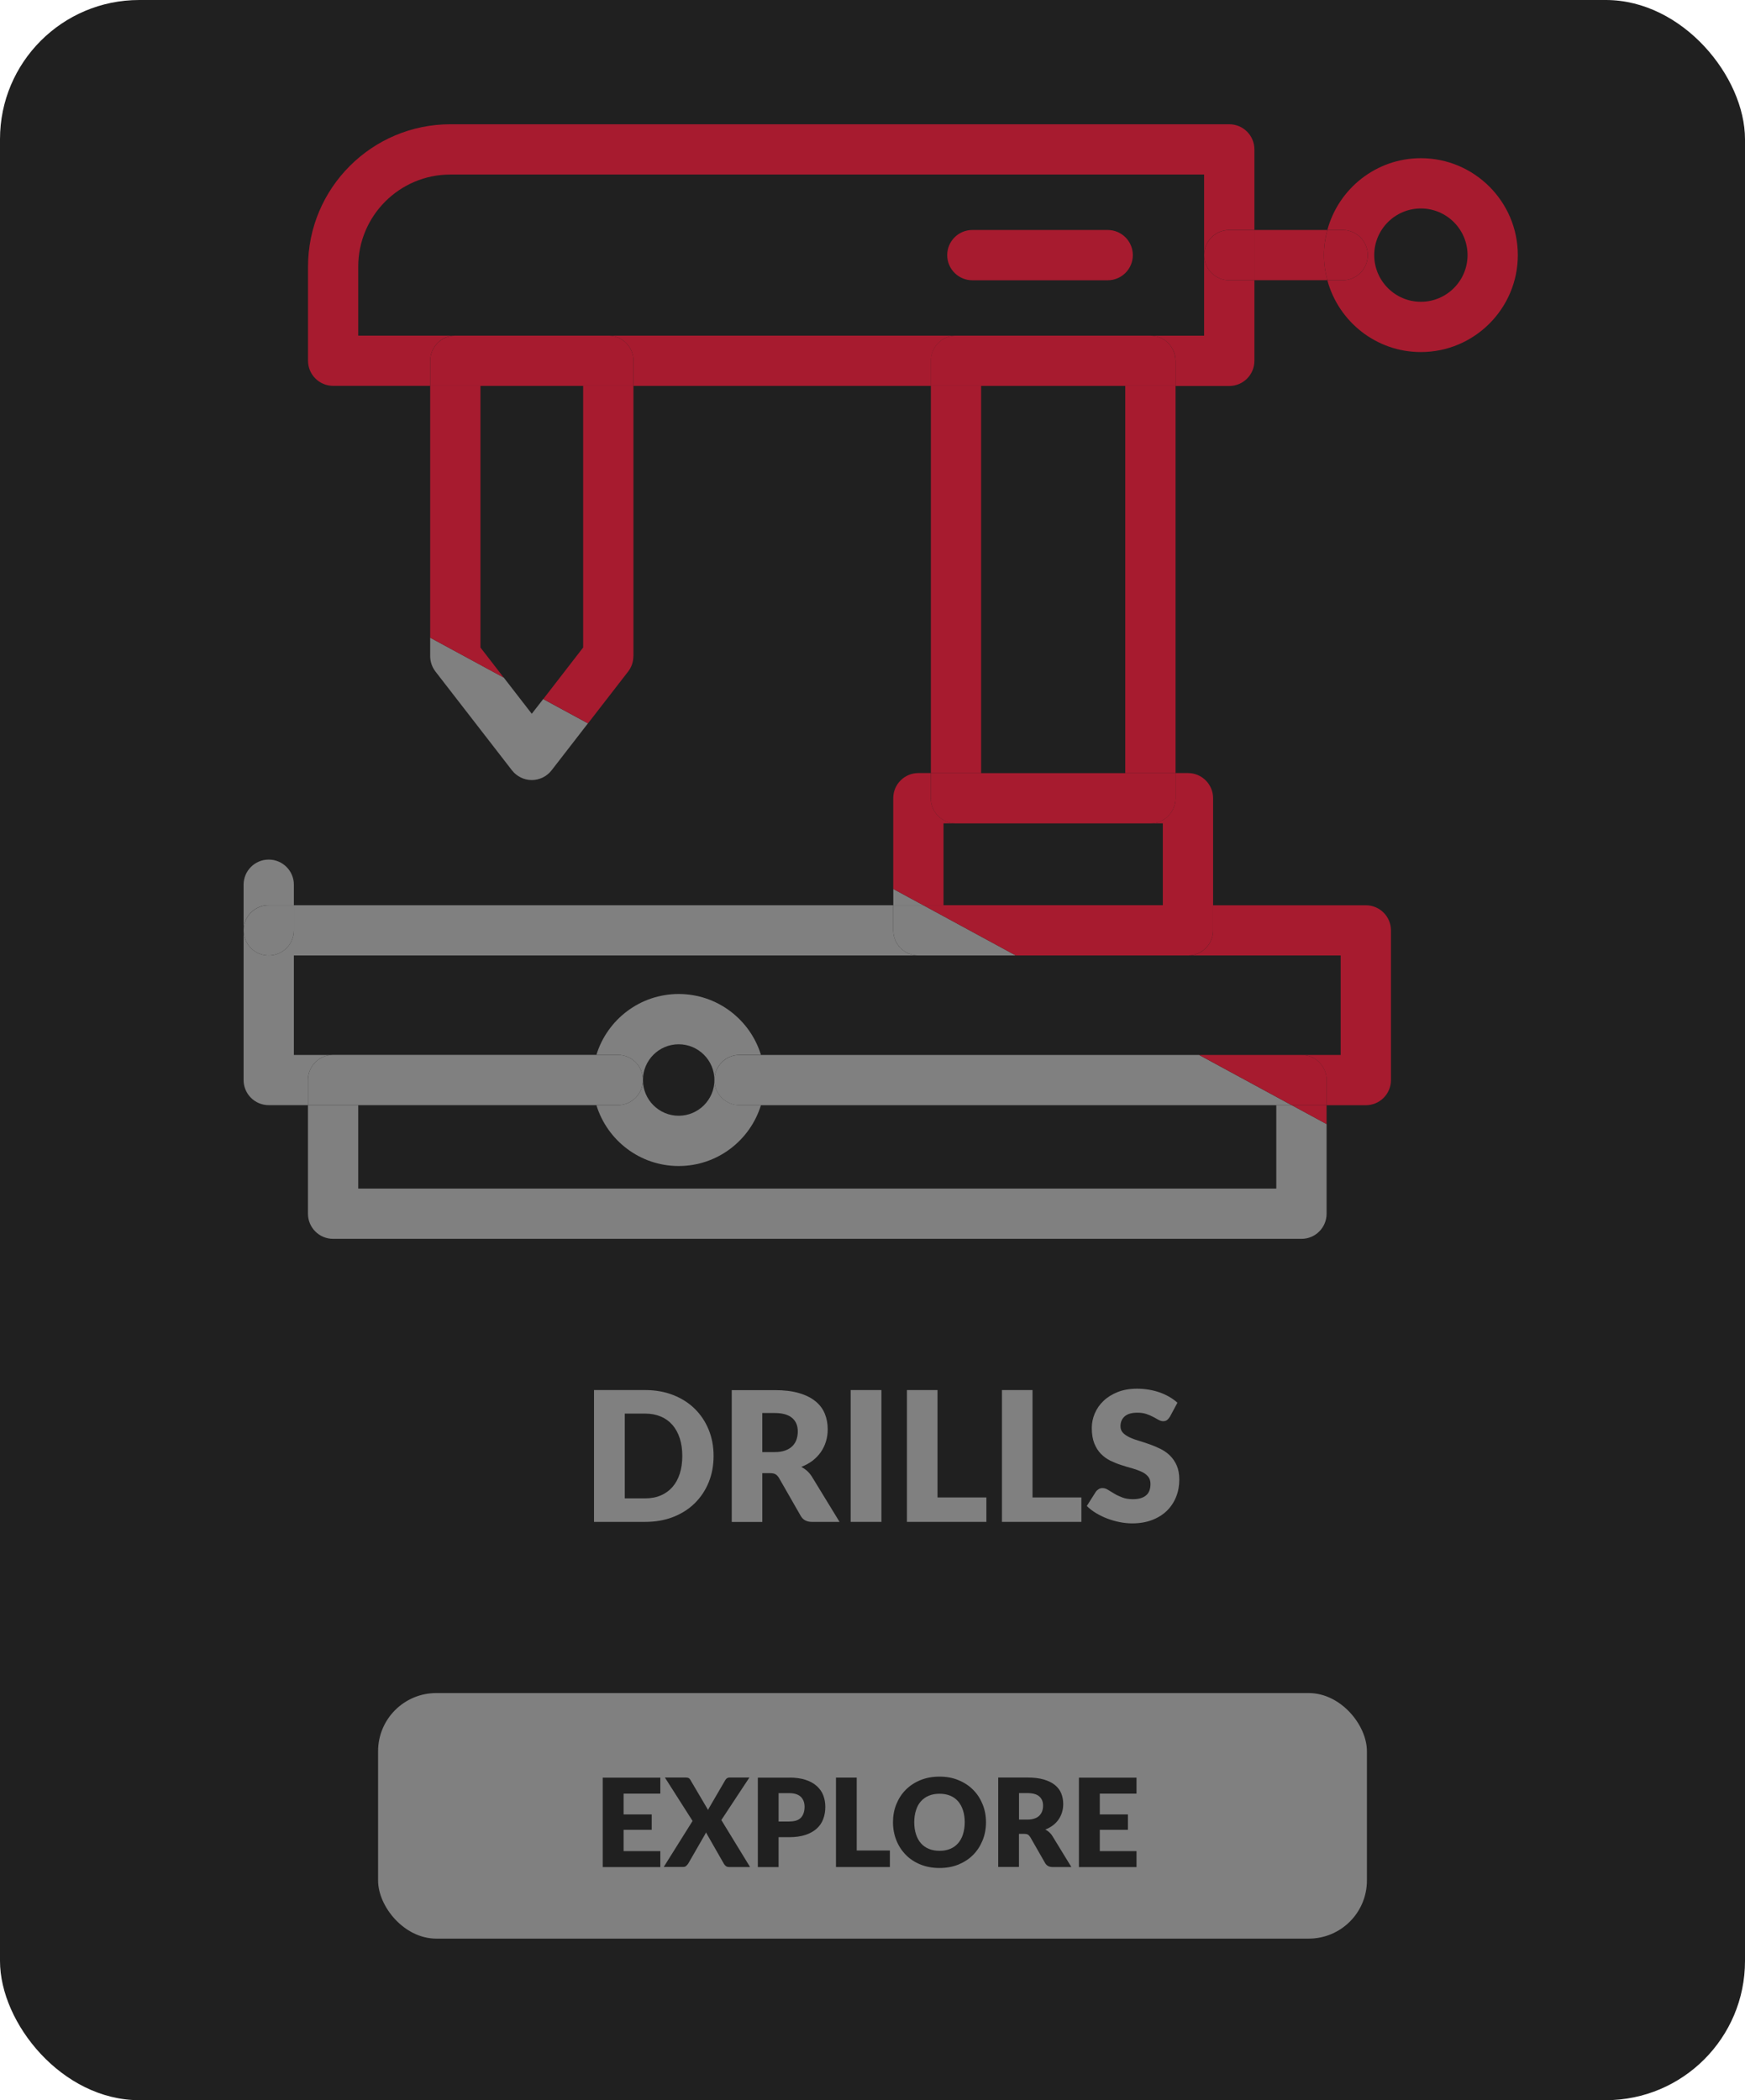 <svg xmlns="http://www.w3.org/2000/svg" viewBox="0 0 270 325"><defs><style>      .cls-1 {        fill: none;      }      .cls-2 {        fill: gray;      }      .cls-3 {        fill: #a71b2f;      }      .cls-4 {        fill: #202020;      }    </style></defs><g><g id="Layer_1"><rect class="cls-4" width="270" height="325" rx="21.54" ry="21.54"></rect><g><path class="cls-2" d="M110.41,225.31c0,1.47-.25,2.83-.76,4.08-.51,1.25-1.23,2.32-2.15,3.23-.92.91-2.04,1.62-3.34,2.13-1.3.51-2.75.76-4.33.76h-7.92v-20.4h7.92c1.59,0,3.03.26,4.33.77,1.3.51,2.42,1.22,3.34,2.13.92.91,1.64,1.98,2.15,3.23.51,1.25.76,2.6.76,4.07ZM105.57,225.31c0-1.01-.13-1.92-.39-2.73-.26-.81-.64-1.5-1.13-2.07-.49-.56-1.09-1-1.8-1.3-.71-.3-1.52-.46-2.42-.46h-3.16v13.12h3.16c.91,0,1.71-.15,2.42-.46.71-.3,1.31-.74,1.8-1.3.49-.56.87-1.25,1.13-2.06.26-.81.39-1.73.39-2.74Z"></path><path class="cls-2" d="M129.9,235.51h-4.28c-.79,0-1.36-.3-1.71-.9l-3.39-5.92c-.16-.25-.34-.44-.53-.55-.2-.12-.48-.17-.84-.17h-1.2v7.55h-4.73v-20.4h6.64c1.47,0,2.73.15,3.77.46,1.04.3,1.89.73,2.55,1.27.66.54,1.14,1.18,1.44,1.92.3.74.45,1.54.45,2.41,0,.66-.09,1.29-.27,1.88s-.44,1.13-.78,1.63c-.35.5-.77.94-1.28,1.34-.51.39-1.09.71-1.76.97.31.16.6.36.87.59.27.24.51.52.73.85l4.34,7.1ZM119.85,224.71c.64,0,1.19-.08,1.65-.25s.82-.39,1.11-.68c.29-.29.5-.63.63-1.01.13-.39.2-.8.2-1.25,0-.9-.29-1.6-.88-2.1s-1.49-.76-2.71-.76h-1.9v6.05h1.9Z"></path><path class="cls-2" d="M136.38,235.51h-4.76v-20.4h4.76v20.4Z"></path><path class="cls-2" d="M152.62,231.73v3.78h-12.29v-20.4h4.73v16.62h7.56Z"></path><path class="cls-2" d="M167.32,231.73v3.78h-12.29v-20.4h4.73v16.62h7.56Z"></path><path class="cls-2" d="M181,219.26c-.14.22-.29.39-.44.5-.15.11-.35.17-.59.17-.21,0-.45-.07-.69-.2-.25-.13-.53-.29-.84-.46s-.67-.32-1.07-.46c-.4-.13-.86-.2-1.37-.2-.89,0-1.55.19-1.98.57s-.65.89-.65,1.53c0,.41.13.75.39,1.02.26.27.6.5,1.03.7.42.2.91.38,1.46.54.55.16,1.1.35,1.67.55.57.2,1.13.44,1.67.71s1.03.62,1.46,1.04c.42.42.77.93,1.03,1.53.26.6.39,1.33.39,2.18,0,.94-.16,1.83-.49,2.65-.33.82-.8,1.54-1.42,2.15-.62.61-1.39,1.09-2.3,1.44-.91.35-1.94.52-3.1.52-.63,0-1.28-.07-1.94-.2-.66-.13-1.29-.32-1.91-.55-.62-.24-1.19-.52-1.74-.85-.54-.33-1.01-.69-1.41-1.09l1.4-2.21c.11-.16.26-.29.44-.4.18-.11.38-.16.59-.16.28,0,.56.09.85.27.29.18.61.37.97.59s.77.41,1.24.59c.47.18,1.02.27,1.65.27.86,0,1.53-.19,2-.57.48-.38.71-.98.71-1.8,0-.48-.13-.86-.39-1.16-.26-.3-.6-.55-1.03-.74s-.91-.37-1.45-.52c-.54-.15-1.1-.31-1.67-.5-.57-.18-1.12-.41-1.67-.67-.54-.27-1.02-.62-1.45-1.05-.42-.43-.77-.97-1.03-1.62-.26-.65-.39-1.45-.39-2.4,0-.77.15-1.51.46-2.24.31-.73.76-1.38,1.36-1.95.6-.57,1.33-1.02,2.2-1.37.87-.34,1.86-.51,2.98-.51.62,0,1.23.05,1.83.15.59.1,1.16.24,1.69.43.53.19,1.03.42,1.49.69.46.27.88.57,1.24.9l-1.18,2.2Z"></path></g><g><path class="cls-1" d="M105.01,180.44c-5.99,0-11.06-3.97-12.73-9.42h-36.85v12.91h142.06v-12.91h-79.75c-1.67,5.45-6.74,9.42-12.73,9.42Z"></path><path class="cls-1" d="M105.01,153.83c5.99,0,11.06,3.97,12.73,9.42h67.8l-28.36-15.39H45.47v15.39h46.81c1.67-5.45,6.74-9.42,12.73-9.42Z"></path><path class="cls-1" d="M105.01,172.66c3.05,0,5.53-2.48,5.53-5.53s-2.48-5.53-5.53-5.53-5.53,2.48-5.53,5.53,2.48,5.53,5.53,5.53Z"></path><polygon class="cls-1" points="82.29 110.47 84.06 108.18 77.94 104.86 82.29 110.47"></polygon><polygon class="cls-2" points="138.22 137.57 138.22 140.08 142.85 140.08 138.22 137.57"></polygon><path class="cls-2" d="M82.29,110.47l-4.35-5.62-11.38-6.17v2.85c0,.86.29,1.7.81,2.38l11.84,15.29c.74.95,1.87,1.51,3.07,1.51s2.34-.56,3.07-1.51l5.62-7.26-6.92-3.76-1.78,2.29Z"></path><path class="cls-2" d="M105.01,161.6c3.05,0,5.53,2.48,5.53,5.53,0-2.15,1.74-3.89,3.89-3.89h3.31c-1.67-5.45-6.74-9.42-12.73-9.42s-11.06,3.97-12.73,9.42h3.31c2.15,0,3.89,1.74,3.89,3.89,0-3.05,2.48-5.53,5.53-5.53Z"></path><path class="cls-2" d="M51.54,163.25h-6.07v-15.39h96.63c-2.15,0-3.89-1.74-3.89-3.89v-3.89H45.47v3.89c0,2.15-1.74,3.89-3.89,3.89s-3.89-1.74-3.89-3.89v23.16c0,2.15,1.74,3.89,3.89,3.89h6.07v-3.89c0-2.15,1.74-3.89,3.89-3.89Z"></path><path class="cls-2" d="M142.1,147.86h15.08l-14.33-7.78h-4.64v3.89c0,2.15,1.74,3.89,3.89,3.89Z"></path><path class="cls-2" d="M105.01,180.44c5.99,0,11.06-3.97,12.73-9.42h-3.31c-2.15,0-3.89-1.74-3.89-3.89,0,3.05-2.48,5.53-5.53,5.53s-5.53-2.48-5.53-5.53c0,2.15-1.74,3.89-3.89,3.89h-3.31c1.67,5.45,6.74,9.42,12.73,9.42Z"></path><path class="cls-2" d="M197.48,171.02v12.91H55.43v-12.91h-7.78v16.8c0,2.15,1.74,3.89,3.89,3.89h149.83c2.15,0,3.89-1.74,3.89-3.89v-13.87l-5.4-2.93h-2.38Z"></path><path class="cls-2" d="M92.28,171.02h3.31c2.15,0,3.89-1.74,3.89-3.89s-1.74-3.89-3.89-3.89h-44.05c-2.15,0-3.89,1.74-3.89,3.89v3.89h44.63Z"></path><path class="cls-2" d="M117.74,163.25h-3.31c-2.15,0-3.89,1.74-3.89,3.89s1.74,3.89,3.89,3.89h85.43l-14.33-7.78h-67.8Z"></path><path class="cls-2" d="M41.58,140.08h3.89v-3.17c0-2.15-1.74-3.89-3.89-3.89s-3.89,1.74-3.89,3.89v7.05c0-2.15,1.74-3.89,3.89-3.89Z"></path><path class="cls-2" d="M41.58,147.86c2.15,0,3.89-1.74,3.89-3.89v-3.89h-3.89c-2.15,0-3.89,1.74-3.89,3.89s1.74,3.89,3.89,3.89Z"></path><rect class="cls-3" x="174.11" y="59.72" width="7.78" height="59.92"></rect><rect class="cls-3" x="144.03" y="59.72" width="7.78" height="59.92"></rect><path class="cls-3" d="M178,127.41h1.92v12.67h7.78v-16.56c0-2.15-1.74-3.89-3.89-3.89h-1.92v3.89c0,2.15-1.74,3.89-3.89,3.89Z"></path><path class="cls-3" d="M145.99,140.08v-12.67h1.92c-2.15,0-3.89-1.74-3.89-3.89v-3.89h-1.92c-2.15,0-3.89,1.74-3.89,3.89v14.04l4.64,2.52h3.14Z"></path><path class="cls-3" d="M151.8,119.64h-7.78v3.89c0,2.15,1.74,3.89,3.89,3.89h30.09c2.15,0,3.89-1.74,3.89-3.89v-3.89h-30.09Z"></path><path class="cls-3" d="M98.01,101.53v-41.81h-7.78v40.48l-6.17,7.98,6.92,3.76,6.21-8.02c.53-.68.81-1.52.81-2.38Z"></path><polygon class="cls-3" points="74.34 100.2 74.34 59.72 66.56 59.72 66.56 98.68 77.94 104.86 74.34 100.2"></polygon><path class="cls-3" d="M147.92,51.94h-53.79c2.15,0,3.89,1.74,3.89,3.89v3.89h46.02v-3.89c0-2.15,1.74-3.89,3.89-3.89Z"></path><path class="cls-3" d="M186.31,39.48v12.47h-8.31c2.15,0,3.89,1.74,3.89,3.89v3.89h8.31c2.15,0,3.89-1.74,3.89-3.89v-12.47h-3.89c-2.15,0-3.89-1.74-3.89-3.89Z"></path><path class="cls-3" d="M70.45,51.94h-15.02v-10.68c0-7.86,6.39-14.25,14.25-14.25h116.63v12.47c0-2.15,1.74-3.89,3.89-3.89h3.89v-12.47c0-2.15-1.74-3.89-3.89-3.89h-120.51c-12.15,0-22.03,9.88-22.03,22.03v14.56c0,2.15,1.74,3.89,3.89,3.89h15.02v-3.89c0-2.15,1.74-3.89,3.89-3.89Z"></path><path class="cls-3" d="M178,51.94h-30.09c-2.15,0-3.89,1.74-3.89,3.89v3.89h37.86v-3.89c0-2.15-1.74-3.89-3.89-3.89Z"></path><path class="cls-3" d="M90.24,59.72h7.78v-3.89c0-2.15-1.74-3.89-3.89-3.89h-23.67c-2.15,0-3.89,1.74-3.89,3.89v3.89h23.67Z"></path><path class="cls-3" d="M205.38,43.37c-.33-1.24-.53-2.54-.53-3.89s.19-2.65.53-3.89h-11.3v7.77h11.3Z"></path><path class="cls-3" d="M186.31,39.48c0,2.15,1.74,3.89,3.89,3.89h3.89v-7.77h-3.89c-2.15,0-3.89,1.74-3.89,3.89Z"></path><path class="cls-3" d="M211.63,39.48c0,2.15-1.74,3.89-3.89,3.89h-2.36c1.72,6.39,7.55,11.11,14.47,11.11,8.27,0,15-6.73,15-15s-6.73-15-15-15c-6.92,0-12.75,4.72-14.47,11.11h2.36c2.15,0,3.89,1.74,3.89,3.89ZM219.85,32.26c3.98,0,7.22,3.24,7.22,7.22s-3.24,7.22-7.22,7.22-7.22-3.24-7.22-7.22,3.24-7.22,7.22-7.22Z"></path><path class="cls-3" d="M205.38,43.37h2.36c2.15,0,3.89-1.74,3.89-3.89s-1.74-3.89-3.89-3.89h-2.36c-.33,1.24-.53,2.54-.53,3.89s.19,2.65.53,3.89Z"></path><path class="cls-3" d="M183.81,147.86h23.63v15.39h-6.07c2.15,0,3.89,1.74,3.89,3.89v3.89h6.07c2.15,0,3.89-1.74,3.89-3.89v-23.16c0-2.15-1.74-3.89-3.89-3.89h-23.63v3.89c0,2.15-1.74,3.89-3.89,3.89Z"></path><path class="cls-3" d="M145.99,140.08h-3.14l14.33,7.78h26.63c2.15,0,3.89-1.74,3.89-3.89v-3.89h-41.71Z"></path><polygon class="cls-3" points="199.86 171.02 205.26 173.95 205.26 171.02 199.86 171.02"></polygon><path class="cls-3" d="M201.37,163.25h-15.83l14.33,7.78h5.4v-3.89c0-2.15-1.74-3.89-3.89-3.89Z"></path><path class="cls-3" d="M171.39,43.37c2.15,0,3.89-1.74,3.89-3.89s-1.74-3.89-3.89-3.89h-20.94c-2.15,0-3.89,1.74-3.89,3.89s1.74,3.89,3.89,3.89h20.94Z"></path></g><rect class="cls-2" x="58.5" y="262" width="153" height="38" rx="9" ry="9"></rect><g><path class="cls-4" d="M96.49,277.55v3.23h4.35v2.38h-4.35v3.3h5.68v2.47h-8.91v-13.84h8.91v2.47h-5.68Z"></path><path class="cls-4" d="M116.03,288.92h-3.21c-.21,0-.38-.05-.51-.15-.13-.1-.23-.22-.31-.36l-2.77-4.85c-.05.14-.11.26-.17.36l-2.58,4.48c-.09.13-.19.24-.31.35-.12.11-.28.16-.47.16h-3l4.46-7.12-4.28-6.72h3.21c.21,0,.36.03.46.08s.19.14.26.27l2.75,4.67c.03-.08.07-.16.11-.24.04-.08.09-.15.14-.24l2.41-4.14c.09-.14.18-.24.28-.3.1-.06.22-.1.37-.1h3.08l-4.34,6.58,4.44,7.26Z"></path><path class="cls-4" d="M122.14,275.08c.98,0,1.81.12,2.51.35.7.23,1.28.55,1.73.96.45.41.79.88,1,1.43s.32,1.15.32,1.79c0,.69-.11,1.32-.33,1.9-.22.58-.56,1.07-1.02,1.48-.46.41-1.03.73-1.73.96-.7.23-1.53.35-2.48.35h-1.67v4.63h-3.21v-13.84h4.88ZM122.14,281.87c.84,0,1.44-.2,1.8-.6s.55-.96.55-1.67c0-.32-.05-.6-.14-.86-.1-.26-.24-.48-.43-.67-.19-.19-.44-.33-.73-.43-.29-.1-.64-.15-1.05-.15h-1.67v4.39h1.67Z"></path><path class="cls-4" d="M137.69,286.35v2.57h-8.34v-13.84h3.21v11.28h5.13Z"></path><path class="cls-4" d="M152.56,281.99c0,1-.17,1.93-.52,2.79s-.83,1.61-1.46,2.25c-.63.64-1.38,1.13-2.27,1.5-.88.36-1.86.54-2.94.54s-2.06-.18-2.95-.54-1.65-.86-2.27-1.5c-.63-.64-1.12-1.39-1.46-2.25s-.52-1.79-.52-2.79.17-1.93.52-2.79.83-1.61,1.46-2.24c.63-.63,1.39-1.13,2.27-1.49s1.87-.54,2.95-.54,2.06.18,2.94.55c.88.36,1.64.86,2.27,1.5.63.63,1.11,1.38,1.46,2.24s.52,1.79.52,2.78ZM149.27,281.99c0-.68-.09-1.3-.27-1.85s-.43-1.01-.76-1.39-.74-.67-1.22-.87c-.48-.2-1.03-.3-1.64-.3s-1.17.1-1.66.3c-.48.2-.89.49-1.23.87s-.59.84-.76,1.39c-.18.55-.27,1.16-.27,1.85s.09,1.31.27,1.86c.18.55.43,1.01.76,1.39s.74.67,1.23.87c.48.2,1.04.3,1.66.3s1.16-.1,1.64-.3c.48-.2.89-.49,1.22-.87s.59-.84.76-1.39.27-1.17.27-1.86Z"></path><path class="cls-4" d="M165.78,288.92h-2.91c-.54,0-.92-.2-1.16-.61l-2.3-4.02c-.11-.17-.23-.3-.36-.38s-.32-.12-.57-.12h-.82v5.12h-3.21v-13.84h4.5c1,0,1.85.1,2.56.31.71.21,1.28.49,1.73.86.45.37.77.8.97,1.3.2.5.3,1.04.3,1.63,0,.45-.06.87-.18,1.27-.12.4-.3.77-.53,1.11s-.52.64-.87.91c-.35.27-.74.48-1.19.66.21.11.4.24.59.4.18.16.35.35.49.58l2.95,4.82ZM158.96,281.58c.44,0,.81-.06,1.12-.17.31-.11.56-.26.75-.46s.34-.43.43-.69c.09-.26.13-.55.13-.85,0-.61-.2-1.08-.59-1.42s-1.01-.51-1.84-.51h-1.29v4.1h1.29Z"></path><path class="cls-4" d="M170.17,277.55v3.23h4.35v2.38h-4.35v3.3h5.68v2.47h-8.91v-13.84h8.91v2.47h-5.68Z"></path></g></g></g></svg>